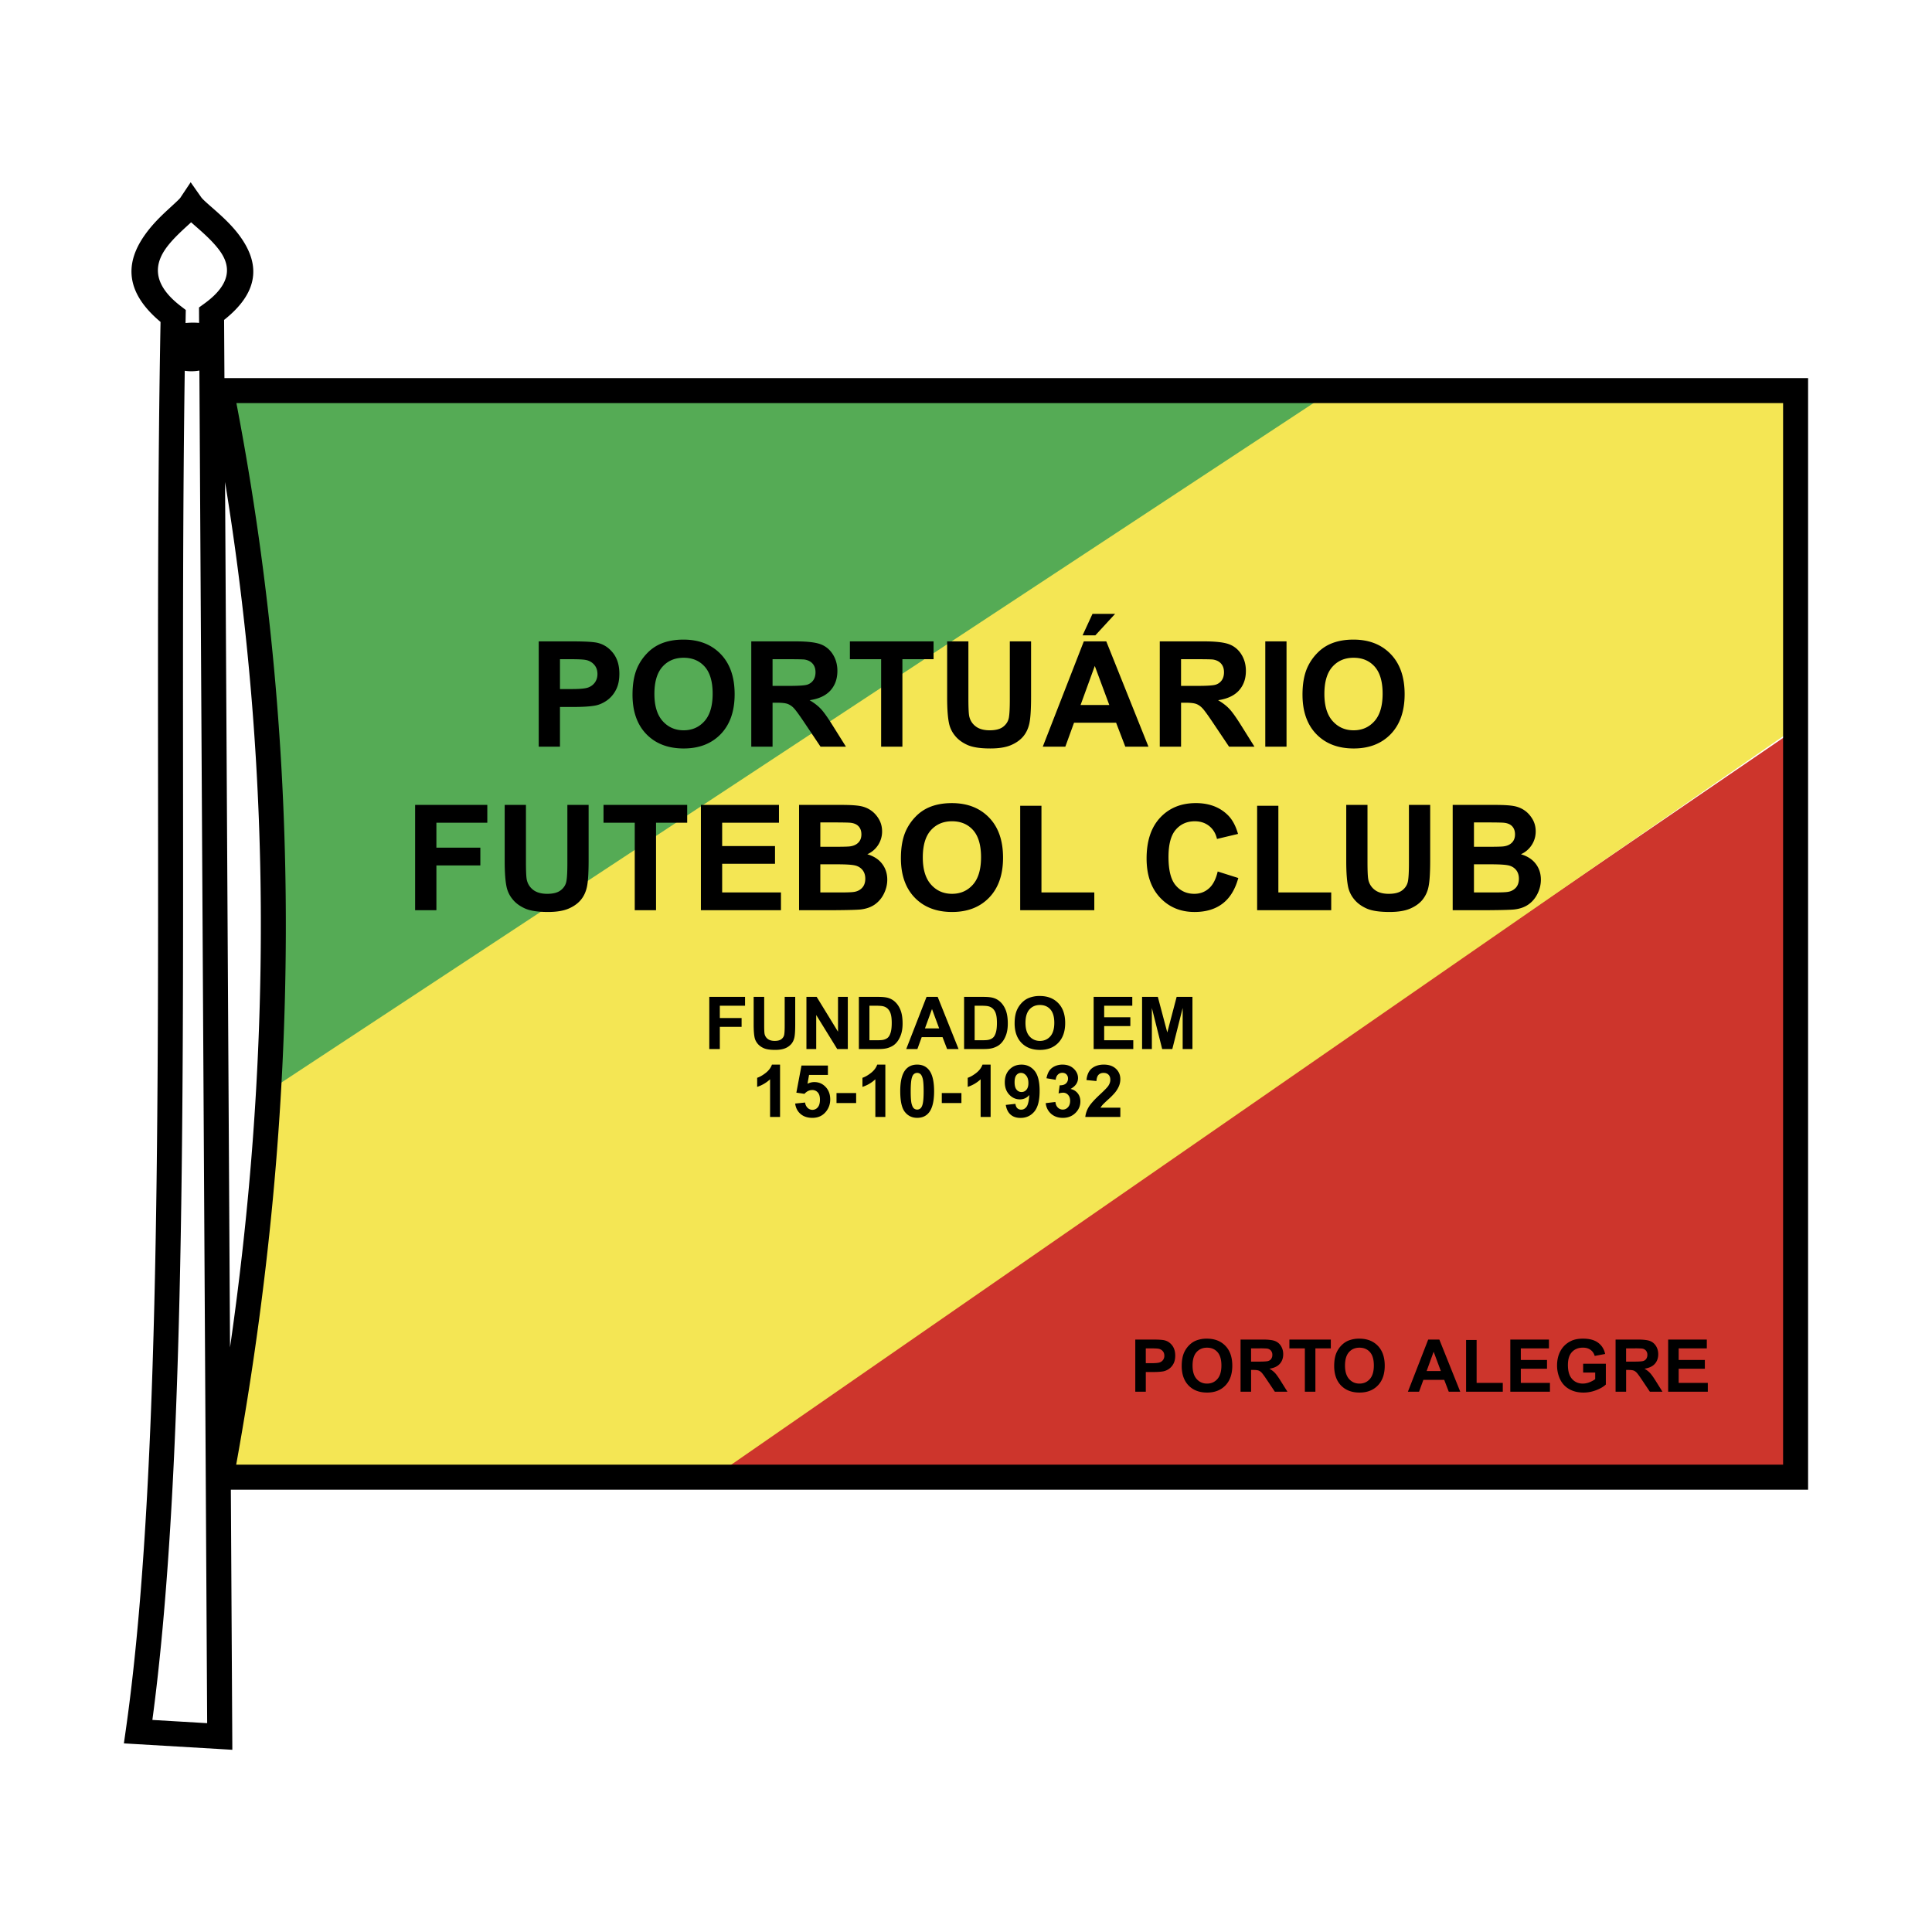 <svg xmlns="http://www.w3.org/2000/svg" width="2500" height="2500" viewBox="0 0 192.756 192.756"><path fill-rule="evenodd" clip-rule="evenodd" fill="#fff" d="M0 0h192.756v192.756H0V0z"/><path d="M22.073 38.967l110.902.303-106.222 69.722c2.6-22.995.421-47.029-4.68-70.025z" fill-rule="evenodd" clip-rule="evenodd" fill="#55ab55"/><path d="M70.004 147.377l109.445-74.812-.301 74.812H70.004z" fill-rule="evenodd" clip-rule="evenodd" fill="#cd352c"/><path d="M27.27 108.535l105.679-69.568h46.199v33.625l-107.99 74.785H21.496c2.598-12.947 4.716-25.895 5.774-38.842z" fill-rule="evenodd" clip-rule="evenodd" fill="#f4e654"/><path d="M53.749 74.495V63.991h3.401c1.289 0 2.131.054 2.521.159.602.156 1.108.499 1.515 1.027.405.529.609 1.211.609 2.045 0 .646-.118 1.189-.353 1.626a2.88 2.88 0 0 1-.893 1.037c-.359.25-.727.416-1.098.496-.507.101-1.24.152-2.201.152h-1.382v3.962h-2.119zm2.12-8.726v2.979h1.159c.836 0 1.397-.053 1.678-.164.281-.11.501-.281.663-.516.159-.234.239-.506.239-.817 0-.381-.112-.697-.337-.947a1.457 1.457 0 0 0-.851-.464c-.254-.049-.763-.071-1.526-.071h-1.025zm7.237 3.539c0-1.071.159-1.969.479-2.695.24-.533.565-1.015.979-1.44a4.114 4.114 0 0 1 1.357-.944c.655-.279 1.409-.416 2.265-.416 1.548 0 2.786.48 3.715 1.441.929.959 1.394 2.294 1.394 4.003 0 1.697-.462 3.023-1.384 3.982-.922.956-2.155 1.436-3.696 1.436-1.562 0-2.805-.478-3.727-1.429-.923-.954-1.382-2.268-1.382-3.938zm2.184-.071c0 1.188.276 2.091.824 2.705.55.614 1.248.92 2.094.92.843 0 1.538-.304 2.081-.915.541-.609.812-1.521.812-2.739 0-1.203-.264-2.101-.79-2.695-.528-.592-1.23-.888-2.103-.888-.876 0-1.581.301-2.116.9-.533.599-.802 1.501-.802 2.712zm9.665 5.258V63.991h4.466c1.122 0 1.937.096 2.445.284s.917.523 1.223 1.005c.306.484.458 1.035.458 1.656 0 .787-.233 1.44-.695 1.954-.462.511-1.157.836-2.079.969.46.269.839.562 1.137.882.298.32.699.889 1.206 1.705l1.284 2.049h-2.536l-1.534-2.287c-.545-.816-.917-1.33-1.117-1.543a1.652 1.652 0 0 0-.639-.438c-.225-.079-.579-.117-1.068-.117h-.428v4.385h-2.123zm2.123-6.063h1.567c1.018 0 1.654-.041 1.908-.127.252-.085.45-.235.595-.445.142-.21.215-.472.215-.788 0-.354-.096-.638-.284-.855s-.455-.354-.799-.413c-.171-.022-.688-.034-1.549-.034h-1.653v2.662zm10.833 6.063v-8.726h-3.116v-1.778h8.347v1.778h-3.109v8.726h-2.122zm6.586-10.504h2.12v5.688c0 .903.027 1.49.079 1.757.09.43.308.774.648 1.034.342.262.809.392 1.4.392.602 0 1.059-.122 1.363-.369.305-.245.488-.548.551-.905.062-.359.092-.954.092-1.786v-5.811h2.121v5.518c0 1.262-.057 2.152-.172 2.673s-.324.959-.633 1.318c-.309.357-.721.643-1.236.856s-1.189.318-2.021.318c-1.002 0-1.764-.115-2.282-.348-.518-.232-.927-.533-1.228-.902a2.876 2.876 0 0 1-.594-1.164c-.14-.603-.208-1.49-.208-2.666v-5.603zm20.085 10.504h-2.311l-.916-2.387h-4.199l-.867 2.387h-2.25l4.094-10.504h2.242l4.207 10.504zm-3.906-4.155l-1.449-3.898-1.418 3.898h2.867zm-2.666-6.951l.988-2.142h2.256l-1.971 2.142h-1.273zm7.701 11.106V63.991h4.465c1.123 0 1.938.096 2.447.284a2.42 2.42 0 0 1 1.223 1.005c.307.484.457 1.035.457 1.656 0 .787-.232 1.44-.695 1.954-.461.511-1.156.836-2.078.969.461.269.84.562 1.137.882.299.32.699.889 1.207 1.705l1.283 2.049h-2.535l-1.535-2.287c-.545-.816-.916-1.33-1.117-1.543s-.412-.357-.639-.438c-.225-.079-.578-.117-1.068-.117h-.428v4.385h-2.124zm2.123-6.063h1.568c1.018 0 1.652-.041 1.906-.127.252-.085.451-.235.596-.445.141-.21.215-.472.215-.788 0-.354-.096-.638-.283-.855-.189-.218-.455-.354-.801-.413-.17-.022-.688-.034-1.547-.034h-1.654v2.662zm8.404 6.063V63.991h2.119v10.504h-2.119zm3.713-5.187c0-1.071.158-1.969.479-2.695.24-.533.564-1.015.979-1.44a4.094 4.094 0 0 1 1.357-.944c.654-.279 1.408-.416 2.264-.416 1.549 0 2.787.48 3.715 1.441.93.959 1.395 2.294 1.395 4.003 0 1.697-.463 3.023-1.383 3.982-.924.956-2.156 1.436-3.697 1.436-1.562 0-2.805-.478-3.727-1.429-.923-.954-1.382-2.268-1.382-3.938zm2.184-.071c0 1.188.275 2.091.824 2.705.551.614 1.246.92 2.094.92.844 0 1.537-.304 2.08-.915.541-.609.812-1.521.812-2.739 0-1.203-.264-2.101-.789-2.695-.529-.592-1.23-.888-2.104-.888-.877 0-1.58.301-2.115.9-.535.599-.802 1.501-.802 2.712zM41.417 90.811V80.306h7.202v1.778h-5.08v2.485h4.385v1.778H43.54v4.464h-2.123zm8.937-10.505h2.12v5.688c0 .902.027 1.489.079 1.756.09.431.308.775.647 1.035.342.262.81.392 1.402.392.601 0 1.056-.123 1.362-.37.306-.244.489-.547.55-.905.064-.359.093-.954.093-1.786v-5.811h2.12v5.518c0 1.262-.056 2.152-.171 2.673-.115.521-.325.959-.633 1.318-.308.357-.721.644-1.235.856-.516.213-1.191.318-2.023.318-1.002 0-1.763-.116-2.281-.348-.519-.232-.927-.533-1.229-.903a2.889 2.889 0 0 1-.594-1.164c-.14-.602-.208-1.49-.208-2.666v-5.601h.001zm12.975 10.505v-8.727h-3.116v-1.778h8.348v1.778h-3.108v8.727h-2.124zm6.601 0V80.306h7.787v1.778H72.05v2.329h5.273v1.768H72.05v2.859h5.867v1.771H69.93zm9.793-10.505h4.199c.832 0 1.453.034 1.861.105.409.068.773.213 1.096.433.323.22.59.511.805.878.215.364.323.775.323 1.228a2.479 2.479 0 0 1-1.475 2.279c.638.186 1.132.504 1.475.951.345.45.516.979.516 1.585 0 .477-.11.941-.333 1.394a2.82 2.82 0 0 1-.91 1.081c-.384.269-.859.435-1.423.499-.353.036-1.206.061-2.558.071h-3.576V80.306zm2.122 1.749v2.429h1.389c.827 0 1.34-.012 1.541-.037.362-.042.648-.167.856-.375.208-.208.311-.482.311-.822 0-.325-.088-.589-.267-.792-.181-.203-.447-.325-.799-.367-.21-.025-.815-.037-1.813-.037h-1.218v.001zm0 4.177v2.808h1.962c.766 0 1.249-.02 1.455-.063.315-.056.572-.198.77-.418.198-.223.299-.521.299-.893 0-.316-.079-.583-.23-.803a1.3 1.3 0 0 0-.663-.481c-.289-.101-.917-.149-1.881-.149h-1.712v-.001zm8.039-.609c0-1.071.159-1.969.479-2.695.24-.533.565-1.015.979-1.441a4.1 4.1 0 0 1 1.357-.943c.655-.279 1.409-.417 2.265-.417 1.548 0 2.786.48 3.715 1.441.93.958 1.395 2.294 1.395 4.004 0 1.697-.463 3.022-1.385 3.981-.922.956-2.155 1.436-3.696 1.436-1.563 0-2.806-.477-3.728-1.429-.921-.953-1.381-2.267-1.381-3.937zm2.184-.071c0 1.188.276 2.091.825 2.705.55.614 1.247.919 2.093.919.844 0 1.539-.304 2.082-.915.539-.609.811-1.521.811-2.739 0-1.204-.264-2.101-.789-2.696-.529-.592-1.23-.888-2.104-.888-.875 0-1.58.301-2.116.9-.533.601-.802 1.503-.802 2.714zm9.717 5.259V80.392h2.121v8.648h5.273v1.771h-7.394zm19.705-3.862l2.055.65c-.314 1.147-.838 1.998-1.572 2.556-.73.555-1.662.834-2.791.834-1.395 0-2.541-.477-3.438-1.429-.898-.954-1.348-2.257-1.348-3.908 0-1.749.451-3.106 1.354-4.075.902-.966 2.09-1.451 3.561-1.451 1.285 0 2.33.379 3.131 1.14.48.448.838 1.093 1.076 1.935l-2.1.501c-.123-.545-.383-.976-.779-1.291-.393-.315-.873-.472-1.436-.472-.777 0-1.41.279-1.895.839-.484.558-.727 1.462-.727 2.715 0 1.328.238 2.275.717 2.837.477.565 1.098.846 1.861.846.564 0 1.049-.179 1.455-.539.407-.356.698-.921.876-1.688zm3.934 3.862V80.392h2.119v8.648h5.273v1.771h-7.392zm8.892-10.505h2.119v5.688c0 .902.027 1.489.08 1.756a1.7 1.7 0 0 0 .646 1.035c.344.262.811.392 1.402.392.602 0 1.057-.123 1.363-.37.305-.244.488-.547.549-.905.064-.359.094-.954.094-1.786v-5.811h2.121v5.518c0 1.262-.057 2.152-.172 2.673a2.973 2.973 0 0 1-.633 1.318c-.309.357-.723.644-1.236.856-.516.213-1.191.318-2.021.318-1.004 0-1.764-.116-2.283-.348-.518-.232-.926-.533-1.227-.903a2.894 2.894 0 0 1-.596-1.164c-.139-.602-.207-1.49-.207-2.666v-5.601h.001zm10.618 0h4.199c.832 0 1.453.034 1.861.105.408.068.771.213 1.096.433.322.22.588.511.805.878.215.364.322.775.322 1.228 0 .492-.131.944-.396 1.354a2.47 2.47 0 0 1-1.078.925c.639.186 1.133.504 1.475.951.346.45.516.979.516 1.585 0 .477-.109.941-.332 1.394-.223.45-.525.812-.91 1.081-.383.269-.857.435-1.424.499-.352.036-1.205.061-2.557.071h-3.576V80.306h-.001zm2.123 1.749v2.429h1.389c.826 0 1.34-.012 1.541-.037.361-.042.648-.167.855-.375.209-.208.311-.482.311-.822 0-.325-.088-.589-.266-.792-.182-.203-.447-.325-.801-.367-.209-.025-.814-.037-1.812-.037h-1.217v.001zm0 4.177v2.808h1.961c.766 0 1.25-.02 1.455-.063a1.32 1.32 0 0 0 .771-.418c.197-.223.297-.521.297-.893 0-.316-.078-.583-.229-.803a1.302 1.302 0 0 0-.664-.481c-.289-.101-.916-.149-1.881-.149h-1.71v-.001zM70.766 104.662v-5.203h3.567v.881h-2.516v1.23h2.172v.881h-2.172v2.211h-1.051zm4.426-5.203h1.051v2.818c0 .445.013.736.038.869a.846.846 0 0 0 .321.512c.169.129.4.193.694.193.298 0 .523-.061.674-.182s.242-.271.273-.449.046-.473.046-.885v-2.877h1.05v2.732c0 .625-.027 1.066-.084 1.324s-.162.475-.314.652a1.599 1.599 0 0 1-.611.424c-.256.105-.59.158-1.002.158-.497 0-.874-.057-1.13-.172s-.458-.264-.608-.447-.247-.375-.294-.576c-.069-.299-.103-.738-.103-1.32v-2.774h-.001zm5.266 5.203v-5.203h1.022l2.129 3.475v-3.475h.977v5.203H83.53l-2.096-3.395v3.395h-.976zm5.234-5.203h1.92c.432 0 .762.033.989.1.305.09.567.25.784.479.218.23.384.512.498.844.112.332.169.742.169 1.23 0 .428-.053.797-.16 1.105-.13.379-.315.686-.558.918-.181.18-.427.316-.737.416-.231.074-.541.111-.93.111h-1.976v-5.203h.001zm1.051.881v3.445h.783c.293 0 .505-.016.636-.051.169-.041.311-.113.424-.215s.204-.27.275-.504c.07-.232.107-.551.107-.953s-.037-.709-.107-.924a1.178 1.178 0 0 0-.298-.504 1.003 1.003 0 0 0-.487-.246c-.146-.033-.433-.049-.863-.049h-.47v.001zm8.892 4.322h-1.143l-.454-1.184h-2.08l-.43 1.184h-1.113l2.026-5.203h1.111l2.083 5.203zm-1.934-2.058l-.716-1.93-.703 1.93h1.419zm2.488-3.145h1.92c.432 0 .762.033.988.1.307.09.568.25.785.479.217.23.383.512.498.844.111.332.168.742.168 1.23 0 .428-.053.797-.158 1.105-.131.379-.316.686-.559.918-.182.18-.428.316-.736.416-.232.074-.543.111-.932.111h-1.975v-5.203h.001zm1.051.881v3.445h.783c.293 0 .504-.016.635-.051a.948.948 0 0 0 .424-.215c.113-.102.205-.27.275-.504.07-.232.107-.551.107-.953s-.037-.709-.107-.924a1.167 1.167 0 0 0-.297-.504 1.01 1.01 0 0 0-.488-.246c-.146-.033-.434-.049-.861-.049h-.471v.001zm3.989 1.752c0-.529.078-.975.236-1.334.119-.264.281-.504.484-.715.205-.209.43-.365.672-.467a2.837 2.837 0 0 1 1.123-.205c.766 0 1.379.236 1.84.713.461.475.689 1.137.689 1.982 0 .842-.229 1.498-.686 1.973-.455.473-1.066.711-1.83.711-.773 0-1.389-.236-1.846-.707-.456-.473-.682-1.123-.682-1.951zm1.082-.035c0 .59.135 1.037.406 1.34.273.305.619.455 1.037.455s.762-.15 1.031-.451c.268-.303.402-.754.402-1.357 0-.596-.131-1.041-.391-1.336-.262-.293-.609-.439-1.043-.439s-.781.15-1.047.445c-.263.296-.395.743-.395 1.343zm6.802 2.605v-5.203h3.855v.881h-2.805v1.152h2.611v.877h-2.611v1.416h2.904v.877h-3.954zm4.832 0v-5.203h1.572l.943 3.549.934-3.549h1.576v5.203h-.975v-4.096l-1.033 4.096h-1.012l-1.029-4.096v4.096h-.976zM77.827 111.439h-.997v-3.758a3.405 3.405 0 0 1-1.288.756v-.904c.259-.086.542-.246.848-.484.305-.238.515-.516.627-.834h.809v5.224h.001zm1.506-1.337l.993-.102a.854.854 0 0 0 .252.533.685.685 0 0 0 1.012-.057c.144-.17.217-.426.217-.766 0-.318-.072-.559-.216-.717a.715.715 0 0 0-.559-.24c-.286 0-.542.127-.77.379l-.809-.117.511-2.707h2.637v.934H80.72l-.156.883c.223-.109.449-.166.682-.166.442 0 .818.16 1.124.482.308.322.462.74.462 1.254 0 .426-.124.811-.372 1.145-.339.459-.808.688-1.409.688-.48 0-.872-.127-1.175-.385-.303-.258-.485-.606-.543-1.041zm4.126-.051v-.996h1.959v.996h-1.959zm4.872 1.388h-.997v-3.758a3.4 3.4 0 0 1-1.287.756v-.904c.259-.086.543-.246.848-.484s.514-.516.627-.834h.809v5.224zm3.175-5.224c.505 0 .899.182 1.183.541.338.426.507 1.131.507 2.119 0 .982-.17 1.689-.511 2.121-.281.355-.673.531-1.179.531-.504 0-.913-.193-1.223-.584-.311-.389-.466-1.082-.466-2.08 0-.98.171-1.684.512-2.115.281-.353.673-.533 1.177-.533zm0 .828a.5.5 0 0 0-.322.115c-.094.078-.168.215-.22.414-.068.258-.103.691-.103 1.303 0 .609.031 1.029.092 1.256.062.23.139.381.232.457a.497.497 0 0 0 .32.115.492.492 0 0 0 .323-.117c.095-.076.169-.215.221-.412.068-.256.103-.689.103-1.299 0-.611-.032-1.029-.092-1.26-.062-.227-.139-.379-.232-.457a.496.496 0 0 0-.322-.115zm2.457 3.008v-.996h1.958v.996h-1.958zm4.871 1.388h-.996v-3.758a3.405 3.405 0 0 1-1.288.756v-.904c.259-.086.543-.246.848-.484s.514-.516.627-.834h.809v5.224zm1.512-1.203l.965-.105c.025.195.088.342.188.436a.545.545 0 0 0 .393.143c.207 0 .381-.096.525-.285.145-.188.236-.58.277-1.178a1.188 1.188 0 0 1-.941.438c-.408 0-.762-.158-1.059-.473-.297-.316-.445-.729-.445-1.234 0-.527.156-.953.471-1.275.312-.322.711-.486 1.195-.486.529 0 .961.205 1.301.613.338.408.508 1.08.508 2.014 0 .953-.178 1.637-.529 2.059-.354.42-.812.631-1.377.631-.408 0-.736-.107-.986-.324-.254-.22-.414-.542-.486-.974zm2.258-2.177c0-.322-.072-.572-.221-.75s-.32-.266-.514-.266a.57.57 0 0 0-.459.219c-.123.145-.184.383-.184.715 0 .336.066.582.199.738a.617.617 0 0 0 .496.236.614.614 0 0 0 .484-.225c.134-.152.199-.374.199-.667zm1.728 2l.965-.115c.031.246.113.434.25.562a.675.675 0 0 0 .488.197c.207 0 .379-.08.52-.236s.211-.365.211-.631c0-.25-.066-.449-.201-.596a.645.645 0 0 0-.494-.221c-.127 0-.279.023-.457.074l.109-.812c.271.006.477-.051.617-.174a.628.628 0 0 0 .215-.496.575.575 0 0 0-.156-.42c-.105-.104-.244-.156-.416-.156s-.316.061-.436.178c-.121.119-.195.291-.221.518l-.92-.154c.064-.314.16-.566.289-.754.129-.189.309-.336.539-.443a1.8 1.8 0 0 1 .775-.164c.49 0 .883.156 1.18.469.242.256.365.545.365.867 0 .457-.25.82-.748 1.092.297.064.535.207.715.43.178.223.268.492.268.807 0 .457-.168.846-.502 1.168-.332.32-.748.48-1.244.48-.471 0-.861-.135-1.172-.404a1.615 1.615 0 0 1-.539-1.066zm7.445.455v.926h-3.496c.039-.35.152-.682.342-.996.189-.312.562-.729 1.119-1.246.451-.418.727-.703.828-.852.137-.207.207-.41.207-.611 0-.221-.061-.393-.18-.512-.121-.121-.285-.18-.496-.18-.209 0-.373.062-.496.188-.123.127-.193.334-.213.625l-.994-.1c.059-.549.244-.941.557-1.182.312-.238.703-.359 1.172-.359.514 0 .918.141 1.211.416.293.277.439.621.439 1.033 0 .234-.043.457-.127.67a2.723 2.723 0 0 1-.398.664 6.47 6.47 0 0 1-.652.664c-.314.287-.516.48-.598.574a1.77 1.77 0 0 0-.205.277h1.98v.001zM113.268 138.85v-5.203h1.684c.639 0 1.055.027 1.248.08.299.076.549.246.75.508s.303.6.303 1.014c0 .318-.059.588-.174.805a1.435 1.435 0 0 1-.443.514 1.548 1.548 0 0 1-.543.246c-.252.049-.615.074-1.092.074h-.684v1.963h-1.049v-.001zm1.048-4.323v1.477h.574c.414 0 .691-.027.832-.082a.693.693 0 0 0 .328-.256.703.703 0 0 0 .117-.404c0-.189-.055-.346-.166-.469s-.252-.199-.422-.23c-.125-.023-.379-.035-.756-.035h-.507v-.001zm3.584 1.754c0-.531.08-.977.238-1.336.119-.264.279-.502.484-.713.205-.209.428-.365.672-.469a2.856 2.856 0 0 1 1.121-.205c.768 0 1.381.238 1.84.713.461.475.691 1.137.691 1.984 0 .84-.229 1.496-.686 1.971s-1.068.711-1.83.711c-.775 0-1.391-.236-1.846-.707-.455-.472-.684-1.123-.684-1.949zm1.082-.035c0 .588.137 1.035.408 1.338.273.305.617.457 1.037.457.418 0 .762-.15 1.029-.453.27-.303.404-.754.404-1.357 0-.596-.133-1.041-.393-1.334-.262-.293-.609-.439-1.041-.439-.434 0-.783.148-1.049.445-.262.296-.395.743-.395 1.343zm4.788 2.604v-5.203h2.211c.557 0 .959.047 1.211.141a1.2 1.2 0 0 1 .607.498c.15.24.227.512.227.82 0 .391-.115.713-.346.969-.229.252-.572.414-1.029.479.229.133.416.279.564.438.146.158.346.439.596.844l.637 1.016h-1.256l-.76-1.133c-.27-.404-.455-.658-.553-.764-.1-.105-.205-.178-.316-.217s-.287-.059-.529-.059h-.213v2.172h-1.051v-.001zm1.05-3.002h.777c.504 0 .818-.021.943-.064a.555.555 0 0 0 .295-.219.687.687 0 0 0 .107-.391.63.63 0 0 0-.141-.424.646.646 0 0 0-.396-.205 8.709 8.709 0 0 0-.768-.018h-.818v1.321h.001zm5.366 3.002v-4.322h-1.543v-.881h4.133v.881h-1.539v4.322h-1.051zm2.925-2.569c0-.531.078-.977.236-1.336.119-.264.279-.502.484-.713.205-.209.43-.365.672-.469a2.873 2.873 0 0 1 1.123-.205c.766 0 1.379.238 1.84.713.459.475.689 1.137.689 1.984 0 .84-.229 1.496-.686 1.971s-1.066.711-1.83.711c-.773 0-1.389-.236-1.846-.707-.455-.472-.682-1.123-.682-1.949zm1.08-.035c0 .588.139 1.035.408 1.338.273.305.619.457 1.037.457s.762-.15 1.031-.453c.268-.303.402-.754.402-1.357 0-.596-.131-1.041-.391-1.334-.262-.293-.609-.439-1.043-.439s-.783.148-1.047.445-.397.743-.397 1.343zm11.497 2.604h-1.145l-.453-1.182h-2.08l-.43 1.182h-1.113l2.025-5.203h1.111l2.085 5.203zm-1.936-2.059l-.717-1.93-.701 1.93h1.418zm2.519 2.059v-5.16h1.051v4.283h2.611v.877h-3.662zm4.413 0v-5.203h3.855v.881h-2.807v1.154h2.613v.875h-2.613v1.416h2.906v.877h-3.954zm7.267-1.912v-.877h2.264v2.072c-.221.213-.539.4-.957.562s-.842.242-1.268.242c-.545 0-1.02-.113-1.424-.342s-.709-.555-.912-.979a3.179 3.179 0 0 1-.305-1.387c0-.541.113-1.023.34-1.445.229-.42.559-.742.998-.967.332-.174.748-.26 1.246-.26.645 0 1.148.135 1.512.406s.598.645.701 1.123l-1.043.195c-.074-.256-.211-.457-.414-.605s-.453-.221-.756-.221c-.461 0-.824.145-1.096.436s-.406.723-.406 1.297c0 .615.137 1.08.412 1.389.273.309.633.463 1.078.463.221 0 .441-.045.662-.131s.41-.191.57-.312v-.66h-1.202v.001zm3.235 1.912v-5.203h2.213c.555 0 .959.047 1.211.141s.453.26.605.498c.15.24.227.512.227.82 0 .391-.115.713-.344.969-.229.252-.574.414-1.029.479.227.133.414.279.562.438s.346.439.598.844l.635 1.016h-1.256l-.76-1.133c-.27-.404-.453-.658-.553-.764s-.205-.178-.316-.217-.287-.059-.529-.059h-.213v2.172h-1.051v-.001zm1.05-3.002h.777c.504 0 .818-.021.945-.064a.55.55 0 0 0 .293-.219.687.687 0 0 0 .107-.391.62.62 0 0 0-.141-.424.641.641 0 0 0-.396-.205 8.682 8.682 0 0 0-.766-.018h-.82v1.321h.001zm4.196 3.002v-5.203h3.857v.881h-2.807v1.154h2.611v.875h-2.611v1.416h2.906v.877h-3.956z" fill-rule="evenodd" clip-rule="evenodd"/><path d="M18.017 19.701l-.004-.002 1.01-1.515 1.047 1.491c.146.207.568.577 1.074 1.021.877.769 1.965 1.722 2.801 2.878 1.707 2.363 2.315 5.256-1.587 8.344l.034 5.804h158.002v110.906H23.032l.141 24.617.007 1.332-1.328-.08-8.14-.48-1.351-.08.191-1.344c3.27-22.945 3.243-58.754 3.216-94.38-.013-15.776-.024-31.518.25-46.094-4.123-3.447-3.173-6.6-1.3-9.042.772-1.006 1.657-1.816 2.369-2.467.456-.421.83-.763.93-.909zm4.436 28.385l.497 86.346c1.983-13.746 3.032-27.5 3.073-41.26a273.88 273.88 0 0 0-3.57-45.086zM177.9 40.215H23.585c3.391 17.657 4.985 35.309 4.932 52.957-.053 17.643-1.753 35.295-4.952 52.957H177.9V40.215zM18.512 32.231l.03-.003a7.152 7.152 0 0 1 1.323-.01l-.006-.909-.003-.634.525-.38c2.845-2.057 2.571-3.853 1.546-5.271-.667-.921-1.638-1.773-2.421-2.459a64.96 64.96 0 0 1-.439-.387l-.294.271c-.656.599-1.469 1.343-2.077 2.136-1.19 1.551-1.73 3.603 1.336 5.954l.504.388-.012.622v.027l-.012.655zm1.381 4.741a4.619 4.619 0 0 1-1.46.022c-.191 13.187-.181 27.188-.17 41.216.026 35.017.052 70.207-3.06 93.388l5.466.324-.776-134.95z"/></svg>